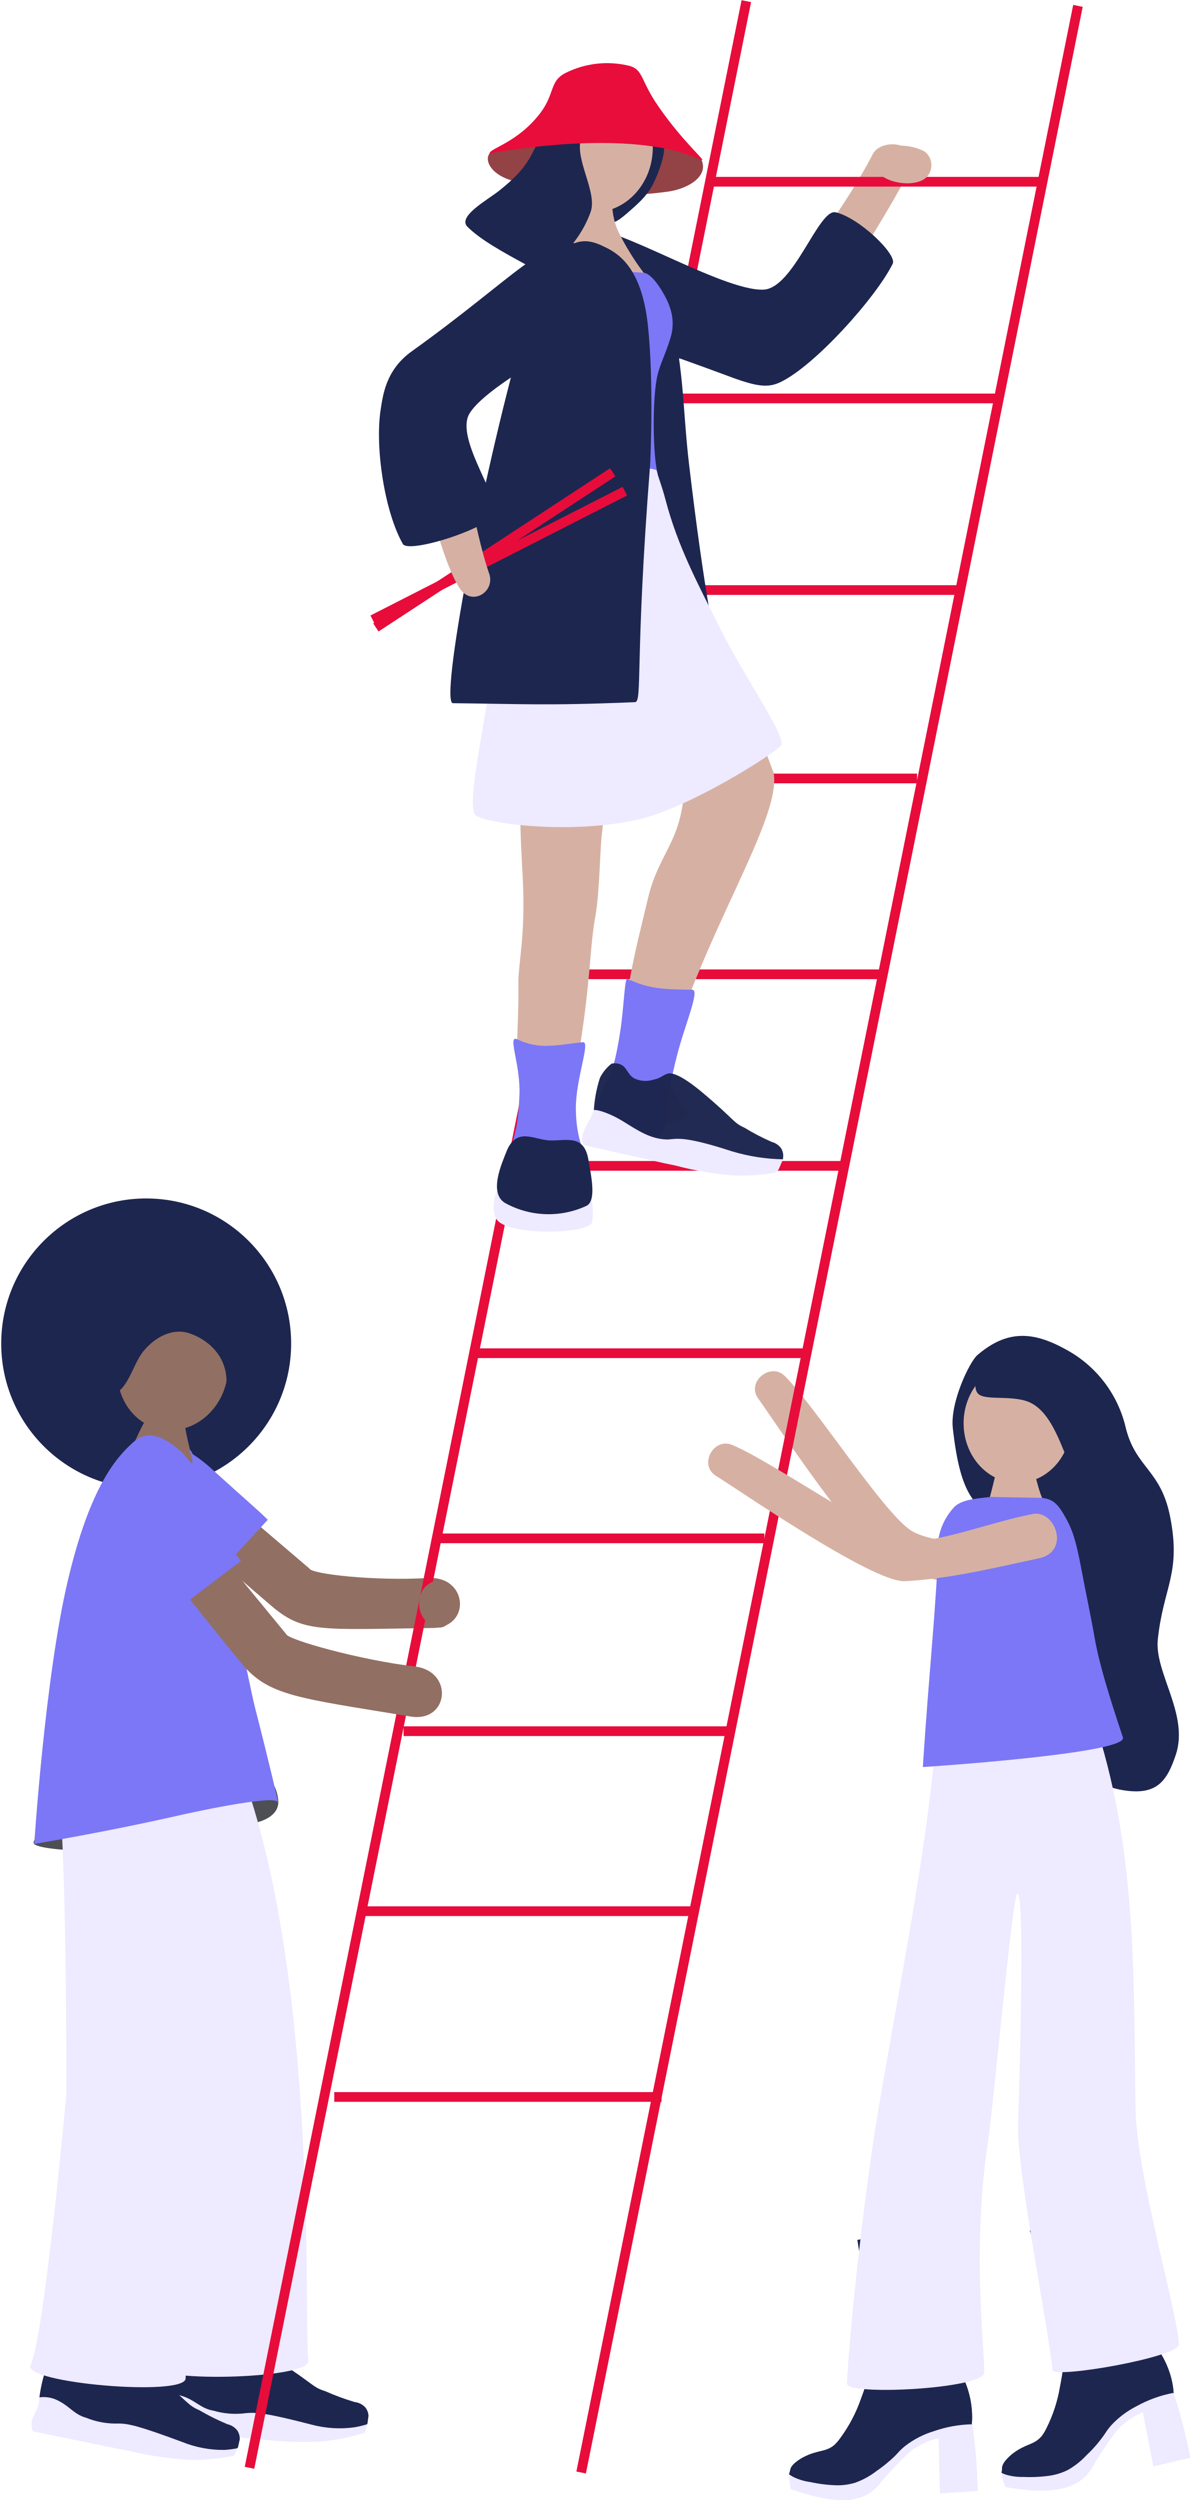 <?xml version="1.0" encoding="utf-8"?>
<svg xmlns="http://www.w3.org/2000/svg" fill="none" height="515" viewBox="0 0 246 515" width="246">
<g clip-path="url(#clip0_438_566)">
<path d="M196.307 294.212C195.715 288.893 199.786 280.52 201.36 279.169C207.56 273.851 212.945 274.325 219.571 277.985C222.683 279.652 225.401 281.969 227.541 284.778C229.68 287.588 231.192 290.825 231.973 294.271C234.055 302.455 239.179 302.775 241.084 312.475C243.392 324.201 239.688 326.878 238.54 337.763C237.83 344.573 244.989 353.16 242.268 361.451C240.528 366.686 238.529 369.742 232.079 368.901C224.151 367.93 219.335 361.795 217.879 359.651C207.312 344.514 227.346 322.484 208.649 314.536C200.851 311.232 197.904 308.425 196.307 294.212Z" fill="#1D264F"/>
<path d="M209.619 305.475C215.743 305.475 220.707 299.982 220.707 293.205C220.707 286.428 215.743 280.934 209.619 280.934C203.496 280.934 198.531 286.428 198.531 293.205C198.531 299.982 203.496 305.475 209.619 305.475Z" fill="#D6B1A3"/>
<path d="M201.513 287.117C203.087 288.728 209.241 287.117 212.791 289.237C214.873 290.492 216.719 292.79 218.897 298.203C221.263 304.22 223.086 303.9 224.269 303.651C225.026 303.497 222.518 308.093 222.435 298.843C222.329 286.904 222.766 285.02 220.897 282.853C218.021 279.501 209.856 276.552 205.513 278.885C201.17 281.218 200.176 285.743 201.513 287.117Z" fill="#1D264F"/>
<path d="M234.28 495.682C232.291 496.677 230.498 498.025 228.991 499.662C227.133 501.746 227.192 502.765 225.027 505.785C223.852 507.597 222.412 509.222 220.755 510.606C216.021 513.863 208.377 510.452 206.365 509.421C206.427 509.097 206.458 508.768 206.46 508.438C206.46 507.124 208.708 505.43 208.708 505.43C211.513 503.333 213.027 503.76 214.625 501.877C215 501.377 215.325 500.841 215.595 500.278C216.957 497.577 217.902 494.686 218.4 491.702C218.577 490.814 218.861 489.239 219.063 487.735C219.666 483.52 219.449 479.229 218.423 475.097C217.631 468.618 218.423 461.215 217.24 457.674C222.814 455.435 223.559 455.66 229.5 454.725C230.387 454.582 231.263 454.464 232.127 454.357C232.789 458.432 233.192 461.819 233.428 464.093C234.268 472.219 233.819 473.746 235.286 477.241C236.364 479.731 237.589 482.156 238.955 484.501C240.018 486.172 240.816 487.998 241.321 489.914C241.582 490.939 241.748 491.986 241.818 493.041C239.182 493.516 236.637 494.408 234.28 495.682Z" fill="#1D264F"/>
<path d="M234.28 495.682C232.291 496.677 230.498 498.025 228.991 499.662C227.133 501.746 227.192 502.765 225.027 505.785C223.852 507.597 222.412 509.222 220.755 510.606C216.021 513.863 208.377 510.452 206.365 509.421C206.427 509.097 206.458 508.768 206.46 508.438C206.46 507.124 208.708 505.43 208.708 505.43C211.513 503.333 213.027 503.76 214.625 501.877C215 501.376 215.325 500.841 215.595 500.278C216.957 497.577 217.902 494.686 218.4 491.702C218.577 490.814 218.861 489.239 219.063 487.734C219.548 483.186 218.518 479.444 216.566 473.107C214.885 467.658 213.371 463.051 212.164 459.51C217.738 457.283 223.546 455.694 229.476 454.772C230.364 454.63 231.239 454.511 232.103 454.405C232.766 458.479 233.168 461.867 233.405 464.141C234.245 472.266 233.795 473.794 235.262 477.288C236.34 479.779 237.565 482.203 238.931 484.548C239.994 486.22 240.793 488.045 241.298 489.961C241.558 490.986 241.724 492.033 241.795 493.088C239.169 493.551 236.633 494.427 234.28 495.682Z" fill="#1D264F"/>
<path d="M243.392 498.3C244.15 501.107 244.729 503.807 245.25 506.318L237.629 508.107L235.452 496.938C233.417 497.777 231.594 499.06 230.115 500.692C228.3 503.07 226.64 505.563 225.145 508.154C224.54 509.214 223.736 510.147 222.778 510.902C221.658 511.73 220.376 512.311 219.015 512.608C214.376 513.792 208.27 512.537 207.099 512.335C206.992 511.909 206.815 511.471 206.673 510.997C206.531 510.523 206.424 509.943 206.306 509.457C206.596 509.583 206.892 509.693 207.194 509.789C208.375 510.145 209.605 510.309 210.838 510.274C212.633 510.358 214.431 510.274 216.211 510.026C217.532 509.835 218.814 509.435 220.009 508.841C221.449 508.023 222.754 506.989 223.879 505.774C224.805 504.905 225.667 503.971 226.458 502.978C227.026 502.273 227.555 501.537 228.044 500.775C228.317 500.39 228.61 500.018 228.92 499.662C230.43 498.028 232.222 496.68 234.209 495.682C236.564 494.376 239.113 493.457 241.759 492.958C242.363 494.675 242.895 496.417 243.392 498.3Z" fill="#EEEAFF"/>
<path d="M192.437 500.846C190.297 501.489 188.292 502.517 186.521 503.878C184.331 505.62 184.154 506.638 181.574 509.244C180.114 510.835 178.422 512.196 176.557 513.283C171.386 515.652 164.38 511.032 162.57 509.73C162.681 509.417 162.768 509.096 162.83 508.77C163.043 507.479 165.552 506.2 165.552 506.2C168.664 504.601 170.084 505.276 171.989 503.63C172.426 503.197 172.822 502.726 173.172 502.22C174.961 499.783 176.376 497.092 177.373 494.237C177.693 493.384 178.237 491.868 178.698 490.435C179.997 486.385 180.507 482.123 180.201 477.88C180.509 471.354 182.568 464.188 181.941 460.493C187.858 459.226 188.509 459.581 194.52 459.652C195.407 459.652 196.295 459.652 197.171 459.735C197.171 463.857 196.958 467.268 196.816 469.554C196.283 477.703 195.573 479.124 196.425 482.831C197.06 485.466 197.85 488.06 198.792 490.601C199.557 492.427 200.037 494.361 200.212 496.334C200.307 497.386 200.307 498.444 200.212 499.496C197.566 499.538 194.943 499.993 192.437 500.846Z" fill="#1D264F"/>
<path d="M192.437 500.846C190.297 501.489 188.292 502.517 186.521 503.878C184.331 505.62 184.154 506.638 181.574 509.244C180.114 510.835 178.422 512.196 176.557 513.283C171.386 515.652 164.38 511.032 162.57 509.73C162.681 509.417 162.768 509.096 162.83 508.77C163.043 507.479 165.552 506.2 165.552 506.2C168.664 504.601 170.084 505.276 171.989 503.63C172.426 503.197 172.822 502.726 173.172 502.22C174.961 499.783 176.376 497.092 177.373 494.237C177.693 493.384 178.237 491.868 178.698 490.435C179.941 486.029 179.562 482.144 178.698 475.594C177.965 469.945 177.243 465.148 176.639 461.452C182.514 460.185 188.511 459.581 194.52 459.652C195.407 459.652 196.295 459.652 197.171 459.735C197.171 463.857 196.958 467.268 196.816 469.554C196.283 477.703 195.573 479.124 196.425 482.831C197.06 485.466 197.85 488.06 198.792 490.601C199.557 492.427 200.037 494.361 200.212 496.334C200.307 497.386 200.307 498.444 200.212 499.496C197.566 499.538 194.943 499.993 192.437 500.846Z" fill="#1D264F"/>
<path d="M200.981 504.968C201.253 507.858 201.371 510.618 201.454 513.176L193.644 513.662L193.384 502.279C191.227 502.76 189.205 503.719 187.467 505.086C185.278 507.123 183.223 509.299 181.314 511.601C180.559 512.564 179.622 513.369 178.557 513.97C177.316 514.596 175.957 514.952 174.569 515.012C169.835 515.343 163.919 513.129 162.865 512.738C162.865 512.288 162.735 511.838 162.676 511.34C162.617 510.843 162.605 510.262 162.57 509.765C162.759 509.883 163.043 510.061 163.386 510.25C164.503 510.799 165.702 511.163 166.936 511.328C168.691 511.715 170.477 511.937 172.273 511.992C173.607 512.028 174.938 511.848 176.214 511.459C177.771 510.897 179.232 510.098 180.545 509.09C181.6 508.365 182.608 507.574 183.562 506.721C184.239 506.121 184.883 505.484 185.491 504.814C185.491 504.814 186.047 504.257 186.544 503.866C188.316 502.505 190.321 501.477 192.461 500.834C195.004 499.947 197.673 499.471 200.366 499.425C200.579 501.213 200.792 503.061 200.981 504.968Z" fill="#EEEAFF"/>
<path d="M213.726 320.067C218.341 321.003 217.962 330.111 211.536 328.998C200.59 327.115 192.094 325.741 184.035 322.886C177.846 320.695 159.126 292.091 156.227 288.135C153.682 284.665 158.783 280.531 161.729 283.504C168.214 290.054 182.036 311.717 187.763 315.342C192.402 318.208 205.182 318.315 213.726 320.067Z" fill="#D6B1A3"/>
<path d="M216.909 312.239C213.702 308.472 213.844 304.409 212.306 301.211C212.034 300.631 207.975 301.022 206.566 301.508C205.158 301.993 205.478 302.941 203.537 309.941C203.241 311.019 202.448 313.162 202.07 314.524" fill="#D6B1A3"/>
<path d="M225.157 353.563C234.399 380.592 233.523 408.165 233.949 434.436C234.174 448.056 242.836 477.383 242.883 482.997C242.883 485.603 217.051 490.104 216.85 488.256C216.116 480.237 209.465 447.073 209.75 437.776C210.803 404.114 210.59 389.333 209.56 390.162C208.531 390.991 204.721 433.5 203.49 441.708C200.105 464.425 203.099 485.615 202.744 488.872C202.389 492.129 174.344 493.609 174.486 491.027C175.161 478.508 178.154 451.053 181.16 433.488C185.408 408.615 190.911 381.018 192.686 359.769" fill="#EEEAFF"/>
<path d="M214.554 308.567C216.861 308.827 217.855 309.597 219.571 312.689C221.086 315.389 221.784 317.865 222.814 323.348C223.772 328.465 224.589 332.066 225.666 338.166C226.849 344.526 230.044 353.978 231.357 357.934C232.541 361.274 190.13 364.033 190.13 364.033C191.431 343.815 192.922 331.13 193.396 316.763C193.865 314.324 195.037 312.076 196.768 310.296C198.508 308.804 201.502 308.721 204.01 308.389L214.554 308.567Z" fill="#7C77F6"/>
<path d="M30.118 306.683C46.613 306.683 59.985 293.299 59.985 276.788C59.985 260.278 46.613 246.894 30.118 246.894C13.622 246.894 0.25 260.278 0.25 276.788C0.25 293.299 13.622 306.683 30.118 306.683Z" fill="#1D264F"/>
<path d="M88.184 325.089C76.99 325.741 64.091 324.248 63.748 323.135L50.164 311.54L42.851 319.487C42.851 319.487 51.442 327.02 55.796 330.727C62.411 336.389 65.736 335.714 89.178 335.382C97.154 335.264 96.397 324.604 88.184 325.089Z" fill="#926F63"/>
<path d="M55.169 313.079C53.086 311.018 50.803 309.135 43.525 302.526C34.153 294.022 28.26 297.682 29.017 304.267C29.893 311.978 36.306 320.032 42.874 326.428L55.169 313.079Z" fill="#7C77F6"/>
<path d="M52.98 375.428C55.063 374.859 57.501 373.556 57.335 370.998C57.193 368.629 55.666 362.873 46.069 363.11C23.385 363.678 5.457 378.128 7.019 379.869C7.859 380.793 14.864 381.373 17.373 381.125C26.864 380.189 29.774 381.776 52.98 375.428Z" fill="#4E4F55"/>
<path d="M75.7 499.318L75.428 499.686C71.546 502.635 41.111 502.611 33.94 493.491C33.981 490.931 34.355 488.386 35.052 485.923C35.499 484.695 36.201 483.577 37.111 482.642C37.668 482.439 38.27 482.394 38.851 482.511C40.519 482.867 40.649 484.406 42.282 485.129C43.597 485.568 45.029 485.496 46.294 484.928C47.974 484.371 48.258 483.625 49.3 483.198C50.341 482.772 52.72 483.483 57.015 486.219C64.695 491.134 64.352 491.797 66.979 492.591C68.954 493.475 70.986 494.227 73.061 494.841C73.891 494.933 74.662 495.315 75.239 495.919C75.652 496.422 75.893 497.045 75.925 497.696L75.7 499.318Z" fill="#1D264F"/>
<path d="M75.12 501.154C72.38 502.019 69.562 502.614 66.707 502.931C62.257 503.215 57.79 503.061 53.37 502.469C49.607 502.208 48.341 502.031 37.821 501.048L33.313 500.609C32.963 499.872 32.835 499.049 32.946 498.24C33.154 497.395 33.426 496.568 33.762 495.765C33.94 495.017 34 494.246 33.94 493.479C34.971 493.23 36.045 493.23 37.076 493.479C40.152 494.273 41.206 496.168 43.963 496.618C46.15 497.263 48.449 497.436 50.708 497.127C52.743 496.926 55.015 497.127 64.186 499.496C67.059 500.266 70.056 500.455 73.002 500.053C73.903 499.9 74.793 499.686 75.665 499.413L75.12 501.154Z" fill="#EEEAFF"/>
<path d="M25.242 372.372C28.65 391.678 32.804 430.941 32.804 430.941C32.804 430.941 33.644 480.912 31.455 487.119C30.106 490.956 63.997 490.198 63.524 486.361C62.577 478.709 65.713 410.321 50.365 366.568" fill="#EEEAFF"/>
<path d="M49.028 504.198L48.708 504.53C44.531 507.053 14.225 503.736 8.119 493.87C8.439 491.325 9.087 488.833 10.048 486.456C10.617 485.287 11.423 484.251 12.415 483.412C12.99 483.283 13.589 483.303 14.154 483.471C15.776 484.004 15.74 485.555 17.29 486.444C18.55 487.024 19.982 487.108 21.302 486.681C23.029 486.313 23.396 485.591 24.473 485.283C25.55 484.975 27.846 485.934 31.834 489.12C38.934 494.829 38.52 495.445 41.052 496.523C42.918 497.616 44.855 498.581 46.85 499.413C47.664 499.593 48.389 500.055 48.897 500.716C49.254 501.264 49.428 501.911 49.394 502.564L49.028 504.198Z" fill="#1D264F"/>
<path d="M48.258 505.892C45.441 506.461 42.576 506.754 39.703 506.768C35.245 506.571 30.818 505.936 26.485 504.873C22.769 504.21 21.527 503.89 11.172 501.782L6.735 500.87C6.479 500.106 6.437 499.287 6.616 498.501C6.92 497.687 7.279 496.896 7.693 496.132C7.958 495.411 8.102 494.65 8.119 493.882C9.173 493.74 10.245 493.858 11.243 494.225C14.213 495.41 15.053 497.34 17.752 498.086C19.86 498.945 22.127 499.349 24.402 499.271C26.449 499.271 28.674 499.78 37.549 503.073C40.318 504.195 43.283 504.751 46.27 504.707C47.18 504.649 48.086 504.53 48.98 504.352L48.258 505.892Z" fill="#EEEAFF"/>
<path d="M12.474 372.561C13.799 392.116 13.657 431.593 13.657 431.593C13.657 431.593 9.137 481.339 6.297 487.261C4.546 490.932 38.247 493.822 38.247 489.961C38.129 482.25 48.578 414.596 38.023 369.446" fill="#EEEAFF"/>
<path d="M24.485 279.666C22.982 286.441 26.733 293.039 32.851 294.401C38.969 295.763 45.17 291.38 46.673 284.605C48.176 277.831 44.424 271.233 38.306 269.871C32.189 268.509 25.988 272.927 24.485 279.666Z" fill="#926F63"/>
<path d="M46.673 284.641C46.673 278.719 42.046 275.556 38.709 274.585C35.372 273.614 31.834 275.533 29.514 278.411C27.195 281.289 26.366 286.773 22.663 287.46C20 287.946 16.06 281.929 14.379 280.543C11.303 278.067 17.432 270.463 25.112 265.145C31.597 260.704 40.01 262.504 45.075 265.868C50.471 269.421 54.826 276.634 52.791 279.844C51.536 281.822 46.673 287.424 46.673 284.641Z" fill="#1D264F"/>
<path d="M42.294 307.643C40.186 302.901 38.722 297.897 37.94 292.766C37.88 291.89 32.626 291.073 30.638 291.582C30.638 291.582 28.982 293.394 25.479 302.692C24.934 304.113 23.586 306.944 22.911 308.744" fill="#926F63"/>
<path d="M7.054 379.869C7.054 379.869 22.284 377.346 37.975 373.746C37.975 373.746 56.648 369.576 57.252 371.27C57.548 372.099 55.418 362.979 52.519 351.703C51.335 347.061 45.182 315.732 42.72 306.21C41.825 303.72 40.72 301.311 39.419 299.008C39.342 298.85 39.212 298.725 39.052 298.653C39.052 298.653 39.182 299.139 39.289 299.494C40.472 303.616 38.697 300.24 37.3 299.02C32.106 294.484 29.372 295.384 27.455 297.113C24.13 300.122 18.556 306.008 13.906 325.907C9.255 345.805 7.054 379.869 7.054 379.869Z" fill="#7C77F6"/>
<path d="M222.092 1.208L119.732 509.362" stroke="#E80C3B" stroke-miterlimit="10" stroke-width="2"/>
<path d="M153.766 0.237L51.406 508.391" stroke="#E80C3B" stroke-miterlimit="10" stroke-width="2"/>
<path d="M75.049 393.727H142.476" stroke="#E80C3B" stroke-miterlimit="10" stroke-width="2"/>
<path d="M90.054 316.917H157.481" stroke="#E80C3B" stroke-miterlimit="10" stroke-width="2"/>
<path d="M83.155 356.642H150.594" stroke="#E80C3B" stroke-miterlimit="10" stroke-width="2"/>
<path d="M98.03 278.778H165.457" stroke="#E80C3B" stroke-miterlimit="10" stroke-width="2"/>
<path d="M106.006 240.178H173.433" stroke="#E80C3B" stroke-miterlimit="10" stroke-width="2"/>
<path d="M114.407 200.713H181.834" stroke="#E80C3B" stroke-miterlimit="10" stroke-width="2"/>
<path d="M129.708 121.558H197.135" stroke="#E80C3B" stroke-miterlimit="10" stroke-width="2"/>
<path d="M121.519 160.371H188.946" stroke="#E80C3B" stroke-miterlimit="10" stroke-width="2"/>
<path d="M138.323 82.081H205.762" stroke="#E80C3B" stroke-miterlimit="10" stroke-width="2"/>
<path d="M68.872 431.996H136.299" stroke="#E80C3B" stroke-miterlimit="10" stroke-width="2"/>
<path d="M122.217 50.812C117.366 49.391 113.626 58.049 120.087 60.714C129.306 64.516 145.411 70.568 158.83 75.104C162.889 76.478 163.564 73.742 165.741 70.367C171.184 62.23 183.858 42.533 187.361 35.106C190.153 29.184 181.574 28.248 179.787 31.802C175.362 40.638 163.043 57.954 158.321 62.81C157.659 63.485 157.138 63.746 155.588 63.225C138.725 57.516 128.229 52.577 122.217 50.812Z" fill="#D6B1A3"/>
<path d="M115.177 52.612C114.355 54.862 114.385 57.335 115.26 59.565C117.993 67.252 124.928 68.152 149.66 77.331C155.884 79.7 158.18 79.972 160.807 78.717C167.907 75.329 180.521 61.235 183.929 54.33C184.876 52.423 177.006 44.854 172.19 43.741C168.64 42.888 163.564 59.446 157.268 59.671C148.796 59.979 125.945 45.778 121.401 47.46C120.289 47.851 116.632 49.225 115.177 52.612Z" fill="#1D264F"/>
<path d="M100.858 31.624C99.674 33.176 101.426 36.587 107.035 37.546C122.715 40.282 128.596 40.697 137.601 39.477C141.541 38.944 146.086 36.445 144.524 32.915C144.027 31.731 140.678 28.474 128.276 27.656C112.905 26.649 101.757 30.463 100.858 31.624Z" fill="#934246"/>
<path d="M136.287 28.876C138.027 30.345 135.104 36.753 134.915 37.167C133.566 40.176 131.696 41.763 128.998 44.108C127.069 45.743 126.371 45.944 125.898 45.731C124.939 45.328 124.608 43.243 125.01 41.526C126.063 36.978 131.791 36.895 132.761 32.441C132.927 31.648 132.82 28.829 133.767 28.426C134.634 28.29 135.521 28.449 136.287 28.876Z" fill="#1D264F"/>
<path d="M128.241 49.225C128.241 49.225 130.3 62.253 133.246 88.571C133.688 91.498 134.28 94.4 135.021 97.265C138.287 112.988 140.681 128.879 142.192 144.867C142.252 145.601 149.494 143.801 149.293 142.83C147.316 131.767 145.21 123.156 141.944 95.453C140.595 83.987 140.95 74.133 137.565 63.284C134.382 52.967 130.797 49.45 128.241 49.225Z" fill="#1D264F"/>
<path d="M135.436 59.624C132.275 56.094 129.604 52.154 127.495 47.91C125.507 43.859 126.466 40.247 125.484 39.406C125.034 39.027 122.703 39.406 121.377 39.797C120.052 40.188 120.265 43.35 119.389 46.737C119.129 47.72 114.656 58.25 114.23 59.458" fill="#D6B1A3"/>
<path d="M107.426 94.896C109.295 91.402 113.757 83.052 114.041 76.064C114.266 70.461 115.78 65.877 114.23 59.481C113.106 54.839 125.697 55.715 132.584 56.189C134.726 56.343 137.566 61.756 137.968 63.201C138.743 65.291 138.793 67.581 138.11 69.703C137.152 72.865 136.086 74.808 135.507 77.094C134.323 81.832 134.501 94.114 135.507 97.596C136.205 100.178 103.935 101.434 107.426 94.896Z" fill="#7C77F6"/>
<path d="M140.997 161.97C140.465 173.625 135.755 175.473 133.483 185.137C130.738 196.792 127.294 208.423 129.329 220.575C128.347 224.46 128.016 225.183 127.034 229.056L135.021 232.538L142.05 229.767L136.583 221.18C144.571 192.398 161.008 169.065 159.398 159.258C159.398 159.258 145.364 120.646 140.808 118.016C137.636 116.18 136.986 119.437 136.004 119.816C121.567 125.407 131.98 145.068 140.997 161.97Z" fill="#D6B1A3"/>
<path d="M107.272 171.789C107.461 179.653 108.455 185.552 107.272 196.567C106.361 205.249 107.177 198.237 106.562 214.108C104.621 217.661 112.124 226.781 110.183 230.264L107.272 246.502L114.798 239.917L117.165 228.404C121.969 204.609 121.153 197.088 122.667 188.738C123.519 184.059 123.637 175.105 123.933 172.523C125.117 161.78 127.839 138.459 127.649 128.012C117.484 124.459 112.005 126.769 109.982 128.652C104.799 133.544 106.81 153.193 107.272 171.789Z" fill="#D6B1A3"/>
<path d="M134.456 31.49C135.006 24.257 130.148 17.989 123.605 17.491C117.062 16.993 111.313 22.453 110.763 29.686C110.213 36.92 115.072 43.188 121.614 43.686C128.157 44.184 133.907 38.724 134.456 31.49Z" fill="#D6B1A3"/>
<path d="M107.946 93.913C107.355 93.818 106.597 96.98 105.994 99.112C104.534 104.817 103.58 110.639 103.142 116.512C102.456 124.08 102.822 125.3 102.373 130.251C101.095 144.464 95.58 166.222 98.065 168.022C100.278 169.609 116.999 172.002 131.27 168.875C141.979 166.506 159.457 155.301 160.854 153.631C162.25 151.961 153.872 140.484 148.121 128.972C143.707 120.124 139.613 112.508 137.104 102.914C136.299 99.847 135.613 98.378 135.281 96.921C135.128 96.08 108.917 94.079 107.946 93.913Z" fill="#EEEAFF"/>
<path d="M104.396 239.159C106.432 232.893 106.763 231.342 107.012 225.763C107.343 219.45 104.42 213.09 106.562 214.109C111.189 216.312 114.466 215.293 120.099 214.701C121.732 214.535 118.573 222.317 118.644 228.487C118.75 238.579 123.211 239.396 120.218 242.843C117.023 246.538 107.497 247.853 104.763 243.553C104.018 242.381 103.521 241.824 104.396 239.159Z" fill="#7C77F6"/>
<path d="M123.507 225.964C126.312 220.042 126.525 219.734 127.507 214.227C128.619 208.008 128.608 201.316 129.282 201.648C133.909 203.839 136.986 203.792 142.642 203.898C144.287 203.898 140.997 211.408 139.495 217.401C138.229 222.264 137.374 227.224 136.939 232.23C136.264 237.062 126.064 235.25 123.922 230.643C123.271 229.387 122.324 228.511 123.507 225.964Z" fill="#7C77F6"/>
<path d="M161.315 238.803L160.641 240.189C156.558 242.558 141.991 239.787 122.324 229.127C122.435 226.711 122.869 224.321 123.614 222.02C124.19 220.9 124.996 219.915 125.981 219.13C126.542 219.003 127.127 219.032 127.673 219.213C129.223 219.758 129.164 221.262 130.643 222.139C131.847 222.727 133.228 222.841 134.513 222.458C136.193 222.127 136.56 221.44 137.613 221.167C138.666 220.895 140.855 221.854 144.642 225.005C151.399 230.666 150.985 231.247 153.411 232.337C155.198 233.427 157.056 234.397 158.972 235.238C159.752 235.439 160.44 235.898 160.925 236.541C161.255 237.076 161.409 237.702 161.363 238.33L161.315 238.803Z" fill="#1D264F" opacity="0.98"/>
<path d="M160.499 240.734C160.398 240.977 160.236 241.19 160.028 241.352C159.821 241.513 159.575 241.619 159.315 241.658C156.854 242.048 154.364 242.226 151.872 242.191C147.569 241.919 143.304 241.22 139.139 240.106C135.589 239.396 134.406 239.064 124.395 236.825L120.123 235.866C119.886 235.13 119.862 234.342 120.052 233.592C120.362 232.81 120.726 232.05 121.141 231.318C121.637 230.487 122.035 229.601 122.324 228.677C123.342 228.558 126.134 229.6 128.43 231.045C131.495 232.941 133.944 234.599 137.258 234.741C139.234 234.812 139.849 233.616 150.795 237.181C154.213 238.213 157.757 238.767 161.327 238.827L160.499 240.734Z" fill="#EEEAFF"/>
<path d="M124.785 50.966C127.519 52.316 132.169 55.242 133.459 66.802C134.749 78.362 134.004 95.026 133.933 95.891C130.785 136.161 132.406 144.583 130.832 144.654C112.478 145.412 107.532 145.009 93.32 144.867C90.563 144.867 99.107 99.243 107.414 69.822C107.627 69.076 111.224 58.451 114.194 53.939C118.265 47.791 122.407 49.793 124.785 50.966Z" fill="#1D264F"/>
<path d="M102.29 245.673C101.568 247.249 101.403 250.127 102.479 251.406C105.189 254.616 121.519 254.26 122.005 251.738C122.229 250.553 122.218 247.805 121.732 247.071C117.461 240.58 104.503 240.888 102.29 245.673Z" fill="#EEEAFF"/>
<path d="M104.254 237.465C103.509 239.443 100.456 245.958 104.254 247.936C106.79 249.296 109.606 250.047 112.481 250.131C115.356 250.216 118.211 249.63 120.821 248.421C123.034 247.379 121.673 241.682 121.247 239.017C120.384 233.64 116.786 235.025 113.39 234.943C109.994 234.86 106.325 231.946 104.254 237.465Z" fill="#1D264F"/>
<path d="M119.697 28.651C118.407 32.938 123.152 39.642 121.673 43.705C119.306 50.349 112.857 56.971 108.432 54.554C103.497 51.866 99.048 49.426 96.326 46.737C94.172 44.605 100.337 41.265 102.87 39.263C108.562 34.739 109.177 32.453 110.916 29.125" fill="#1D264F"/>
<path d="M100.858 31.624C100.858 30.546 106.621 29.421 111.283 23.333C114.36 19.294 113.177 16.724 116.502 15.042C120.584 12.99 125.264 12.469 129.696 13.573C132.572 14.367 131.992 16.677 135.613 21.864C140.548 29.066 145.695 33.401 144.571 32.95C141.707 31.705 138.697 30.83 135.613 30.345C120.478 27.763 100.858 31.624 100.858 31.624Z" fill="#E80D3B"/>
<path d="M76.777 127.692L128.738 101.185" stroke="#E80C3B" stroke-miterlimit="10" stroke-width="2"/>
<path d="M77.44 129.256L126.241 97.3" stroke="#E80C3B" stroke-miterlimit="10" stroke-width="2"/>
<path d="M123.72 61.045C127.614 57.835 122.537 49.876 116.727 53.737C108.444 59.245 94.373 69.194 83.108 77.781C79.688 80.387 81.593 82.436 83.108 86.143C86.788 95.204 90.208 114.226 94.669 121.143C97.142 125.04 102.089 121.936 100.787 118.182C97.616 109.109 94.87 90.869 93.521 84.224C93.32 83.3 93.415 82.708 94.705 81.725C108.917 70.971 118.892 65.048 123.72 61.045Z" fill="#D6B1A3"/>
<path d="M126.182 54.211C124.787 52.263 122.722 50.9 120.383 50.385C112.49 48.336 106.266 57.018 84.812 72.392C79.428 76.253 78.895 81.5 78.422 84.39C77.238 92.148 79.203 105.366 83.001 112.07C84.055 113.918 97.923 109.796 101.58 106.456C104.266 104.004 93.415 90.502 96.764 85.136C101.26 77.947 125.815 66.967 126.975 62.265C127.259 61.116 128.17 57.314 126.182 54.211Z" fill="#1D264F"/>
<path d="M146.725 37.44H214.164" stroke="#E80C3B" stroke-miterlimit="10" stroke-width="2"/>
<path d="M181.42 31.209C180.845 31.698 180.465 32.377 180.35 33.123C180.235 33.87 180.392 34.632 180.793 35.272C182.414 37.842 188.71 38.73 190.946 36.456C191.282 36.096 191.539 35.669 191.701 35.204C191.863 34.739 191.926 34.245 191.887 33.753C191.848 33.262 191.708 32.785 191.475 32.351C191.241 31.917 190.92 31.536 190.532 31.233C189.455 30.581 184.899 28.84 181.42 31.209Z" fill="#D6B1A3"/>
<path d="M85.404 343.305C74.268 342.003 59.098 337.762 58.944 336.614L47.596 322.815L39.017 329.353C39.017 329.353 46.117 338.272 49.785 342.69C55.323 349.417 61.441 349.796 84.587 353.622C92.48 354.913 93.604 344.277 85.404 343.305Z" fill="#926F63"/>
<path d="M49.619 321.571C47.927 319.202 46.069 316.916 39.998 309.147C32.259 299.126 25.799 301.696 25.408 308.317C24.923 316.064 29.845 325.113 35.194 332.551L49.619 321.571Z" fill="#7C77F6"/>
<path d="M92.302 326.049C90.504 324.923 86.705 325.883 86.386 329.886C86.09 333.439 89.048 335.725 91.119 335.228C93.983 334.494 94.705 327.553 92.302 326.049Z" fill="#926F63"/>
<path d="M212.815 311.895C217.441 311.03 220.518 319.605 214.152 321.003C203.289 323.372 194.91 325.314 186.367 325.741C179.811 326.048 151.707 306.612 147.529 304.054C143.861 301.791 147.032 296.035 150.878 297.681C159.351 301.235 180.308 316.147 187.041 317.319C192.355 318.219 204.235 313.505 212.815 311.895Z" fill="#D6B1A3"/>
</g>
<defs>
<clipPath id="clip0_438_566">
<rect fill="white" height="515" transform="translate(0.25)" width="245"/>
</clipPath>
</defs>
</svg>